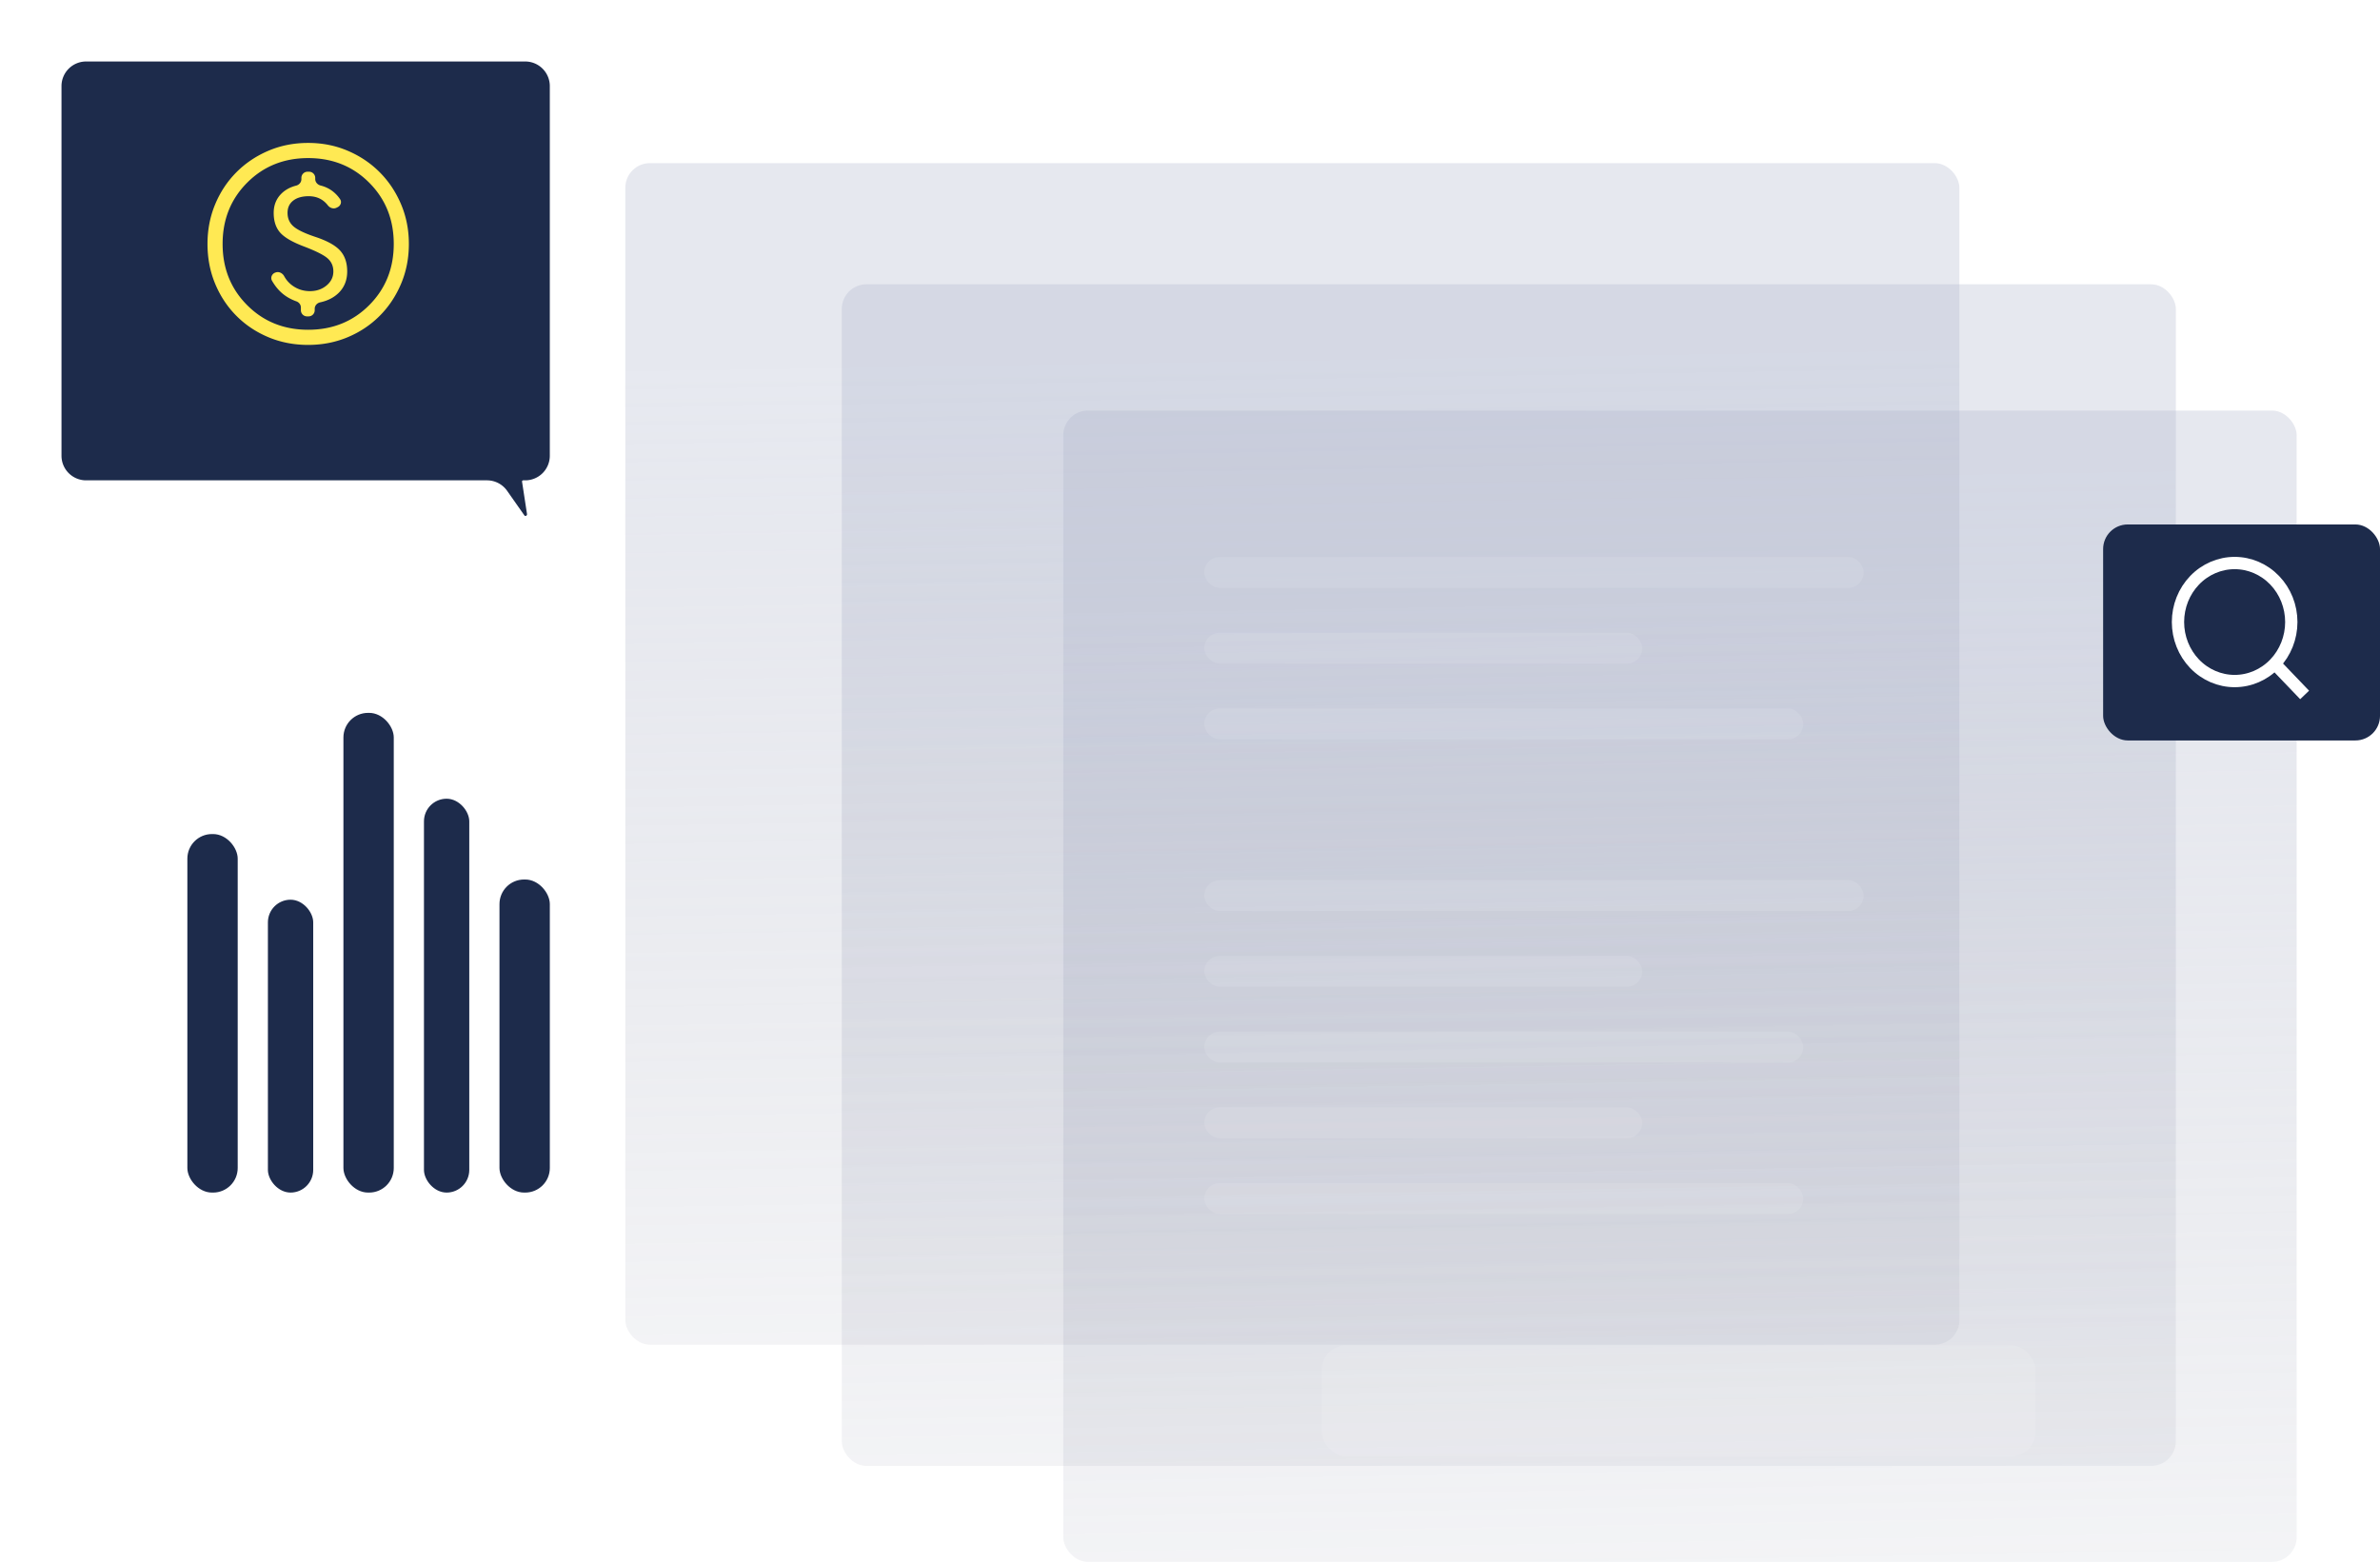 <svg width="387" height="254" fill="none" xmlns="http://www.w3.org/2000/svg"><rect x="136.88" y="46.238" width="216.922" height="192.159" rx="4" fill="url(#a)" fill-opacity=".3"/><rect x="101.682" y="26.53" width="216.922" height="192.159" rx="4" fill="url(#b)" fill-opacity=".3"/><rect x="172.898" y="66.768" width="200.55" height="187.232" rx="4" fill="url(#c)" fill-opacity=".3"/><rect x="195.819" y="90.583" width="107.233" height="5.018" rx="2.509" fill="#fff" fill-opacity=".1"/><rect x="195.819" y="102.901" width="71.216" height="5.018" rx="2.509" fill="#fff" fill-opacity=".1"/><rect x="195.819" y="115.219" width="97.41" height="5.018" rx="2.509" fill="#fff" fill-opacity=".1"/><rect x="195.819" y="143.139" width="107.233" height="5.018" rx="2.509" fill="#fff" fill-opacity=".1"/><rect x="195.819" y="155.457" width="71.216" height="5.018" rx="2.509" fill="#fff" fill-opacity=".1"/><rect x="195.819" y="180.093" width="71.216" height="5.018" rx="2.509" fill="#fff" fill-opacity=".1"/><rect x="195.819" y="167.775" width="97.41" height="5.018" rx="2.509" fill="#fff" fill-opacity=".1"/><rect x="195.819" y="192.411" width="97.41" height="5.018" rx="2.509" fill="#fff" fill-opacity=".1"/><rect x="214.918" y="218.78" width="116.055" height="18.066" rx="4" fill="#fff" fill-opacity=".1"/><rect x="341.979" y="85.291" width="45.022" height="35.129" rx="4" fill="#1D2B4B"/><path d="m374.744 113.017-4.862-5.074 4.862 5.074Zm-2.167-11.856c0 2.546-.971 4.987-2.699 6.787-1.727 1.8-4.071 2.811-6.514 2.811-2.444 0-4.787-1.011-6.515-2.811-1.727-1.8-2.698-4.241-2.698-6.787 0-2.545.971-4.986 2.698-6.786 1.728-1.8 4.071-2.811 6.515-2.811 2.443 0 4.787 1.01 6.514 2.81 1.728 1.8 2.699 4.242 2.699 6.787v0Z" stroke="#fff" stroke-width="2" stroke-linecap="round"/><g filter="url(#d)"><path d="M10 10a4 4 0 0 1 4-4h71.401a4 4 0 0 1 4 4v60.117a4 4 0 0 1-4 4h-.325a.19.19 0 0 0-.188.22l.807 5.263a.267.267 0 0 1-.264.307.191.191 0 0 1-.156-.08l-2.817-4.01a4 4 0 0 0-3.273-1.7H14a4 4 0 0 1-4-4V10Z" fill="#1D2B4B"/></g><g filter="url(#e)"><rect x="81.218" y="139.033" width="8.186" height="50.914" rx="4" fill="#1D2B4B"/></g><g filter="url(#f)"><rect x="68.939" y="125.894" width="7.367" height="64.053" rx="3.684" fill="#1D2B4B"/></g><g filter="url(#g)"><rect x="55.842" y="111.934" width="8.186" height="78.013" rx="4" fill="#1D2B4B"/></g><g filter="url(#h)"><rect x="43.563" y="142.318" width="7.367" height="47.629" rx="3.684" fill="#1D2B4B"/></g><g filter="url(#i)"><rect x="30.466" y="131.642" width="8.186" height="58.305" rx="4" fill="#1D2B4B"/></g><path d="M48.925 50.453a1 1 0 0 0 1 1h.25a1 1 0 0 0 1-1v-.245c0-.508.383-.927.879-1.035 1.227-.266 2.224-.772 2.99-1.518.941-.917 1.412-2.087 1.412-3.51 0-1.424-.39-2.56-1.167-3.409-.777-.848-2.121-1.587-4.031-2.217-1.72-.575-2.9-1.142-3.54-1.704-.642-.56-.962-1.293-.962-2.196 0-.849.307-1.513.92-1.992.614-.479 1.453-.718 2.518-.718.818 0 1.528.191 2.128.575.368.234.7.54.995.92.33.421.9.62 1.383.389l.197-.095c.499-.24.716-.846.404-1.303a5.487 5.487 0 0 0-1.342-1.39 5.29 5.29 0 0 0-1.815-.83c-.497-.124-.886-.543-.886-1.055v-.194a1 1 0 0 0-1-1h-.251a1 1 0 0 0-1 1v.222c0 .5-.372.914-.855 1.039-.995.256-1.808.707-2.44 1.352-.805.821-1.207 1.848-1.207 3.08 0 1.34.347 2.409 1.043 3.202.696.794 1.985 1.547 3.868 2.259 1.937.739 3.22 1.382 3.847 1.93.628.547.942 1.259.942 2.135 0 .903-.369 1.662-1.105 2.278-.737.616-1.638.924-2.702.924s-2.012-.301-2.844-.903a4.549 4.549 0 0 1-1.345-1.527c-.268-.491-.83-.791-1.36-.614l-.07.023c-.562.188-.843.826-.545 1.34.466.802 1 1.465 1.6 1.989.662.576 1.447 1.027 2.358 1.353.426.152.733.543.733.995v.45Zm1.187 5.64c-2.32 0-4.475-.418-6.467-1.253-1.992-.834-3.724-1.99-5.198-3.47-1.473-1.477-2.626-3.215-3.458-5.214-.832-1.998-1.249-4.16-1.249-6.487 0-2.3.416-4.448 1.249-6.446.832-1.999 1.985-3.737 3.458-5.215 1.474-1.478 3.206-2.642 5.198-3.49 1.992-.849 4.147-1.273 6.467-1.273 2.292 0 4.434.424 6.426 1.273 1.991.848 3.724 2.012 5.198 3.49 1.473 1.478 2.633 3.216 3.478 5.215.846 1.998 1.27 4.147 1.27 6.446 0 2.327-.424 4.49-1.27 6.487-.845 1.999-2.005 3.737-3.478 5.215-1.474 1.478-3.207 2.635-5.198 3.47-1.992.834-4.134 1.252-6.426 1.252Zm0-2.464c3.956 0 7.265-1.334 9.925-4.003 2.66-2.669 3.99-5.988 3.99-9.957 0-3.97-1.33-7.288-3.99-9.957-2.66-2.669-5.969-4.003-9.925-4.003-3.957 0-7.265 1.334-9.925 4.003-2.66 2.669-3.99 5.988-3.99 9.957 0 3.97 1.33 7.288 3.99 9.957 2.66 2.669 5.968 4.003 9.925 4.003Z" fill="#FFE953"/><defs><filter id="d" x="0" y="0" width="99.401" height="93.907" filterUnits="userSpaceOnUse" color-interpolation-filters="sRGB"><feFlood flood-opacity="0" result="BackgroundImageFix"/><feColorMatrix in="SourceAlpha" values="0 0 0 0 0 0 0 0 0 0 0 0 0 0 0 0 0 0 127 0" result="hardAlpha"/><feOffset dy="4"/><feGaussianBlur stdDeviation="5"/><feComposite in2="hardAlpha" operator="out"/><feColorMatrix values="0 0 0 0 0.097 0 0 0 0 0.133 0 0 0 0 0.225 0 0 0 0.14 0"/><feBlend in2="BackgroundImageFix" result="effect1_dropShadow_124_1591"/><feBlend in="SourceGraphic" in2="effect1_dropShadow_124_1591" result="shape"/></filter><filter id="e" x="71.218" y="133.033" width="28.186" height="70.914" filterUnits="userSpaceOnUse" color-interpolation-filters="sRGB"><feFlood flood-opacity="0" result="BackgroundImageFix"/><feColorMatrix in="SourceAlpha" values="0 0 0 0 0 0 0 0 0 0 0 0 0 0 0 0 0 0 127 0" result="hardAlpha"/><feOffset dy="4"/><feGaussianBlur stdDeviation="5"/><feComposite in2="hardAlpha" operator="out"/><feColorMatrix values="0 0 0 0 0.097 0 0 0 0 0.133 0 0 0 0 0.225 0 0 0 0.14 0"/><feBlend in2="BackgroundImageFix" result="effect1_dropShadow_124_1591"/><feBlend in="SourceGraphic" in2="effect1_dropShadow_124_1591" result="shape"/></filter><filter id="f" x="58.939" y="119.894" width="27.367" height="84.053" filterUnits="userSpaceOnUse" color-interpolation-filters="sRGB"><feFlood flood-opacity="0" result="BackgroundImageFix"/><feColorMatrix in="SourceAlpha" values="0 0 0 0 0 0 0 0 0 0 0 0 0 0 0 0 0 0 127 0" result="hardAlpha"/><feOffset dy="4"/><feGaussianBlur stdDeviation="5"/><feComposite in2="hardAlpha" operator="out"/><feColorMatrix values="0 0 0 0 0.097 0 0 0 0 0.133 0 0 0 0 0.225 0 0 0 0.14 0"/><feBlend in2="BackgroundImageFix" result="effect1_dropShadow_124_1591"/><feBlend in="SourceGraphic" in2="effect1_dropShadow_124_1591" result="shape"/></filter><filter id="g" x="45.842" y="105.934" width="28.186" height="98.013" filterUnits="userSpaceOnUse" color-interpolation-filters="sRGB"><feFlood flood-opacity="0" result="BackgroundImageFix"/><feColorMatrix in="SourceAlpha" values="0 0 0 0 0 0 0 0 0 0 0 0 0 0 0 0 0 0 127 0" result="hardAlpha"/><feOffset dy="4"/><feGaussianBlur stdDeviation="5"/><feComposite in2="hardAlpha" operator="out"/><feColorMatrix values="0 0 0 0 0.097 0 0 0 0 0.133 0 0 0 0 0.225 0 0 0 0.14 0"/><feBlend in2="BackgroundImageFix" result="effect1_dropShadow_124_1591"/><feBlend in="SourceGraphic" in2="effect1_dropShadow_124_1591" result="shape"/></filter><filter id="h" x="33.563" y="136.318" width="27.367" height="67.629" filterUnits="userSpaceOnUse" color-interpolation-filters="sRGB"><feFlood flood-opacity="0" result="BackgroundImageFix"/><feColorMatrix in="SourceAlpha" values="0 0 0 0 0 0 0 0 0 0 0 0 0 0 0 0 0 0 127 0" result="hardAlpha"/><feOffset dy="4"/><feGaussianBlur stdDeviation="5"/><feComposite in2="hardAlpha" operator="out"/><feColorMatrix values="0 0 0 0 0.097 0 0 0 0 0.133 0 0 0 0 0.225 0 0 0 0.14 0"/><feBlend in2="BackgroundImageFix" result="effect1_dropShadow_124_1591"/><feBlend in="SourceGraphic" in2="effect1_dropShadow_124_1591" result="shape"/></filter><filter id="i" x="20.466" y="125.642" width="28.186" height="78.305" filterUnits="userSpaceOnUse" color-interpolation-filters="sRGB"><feFlood flood-opacity="0" result="BackgroundImageFix"/><feColorMatrix in="SourceAlpha" values="0 0 0 0 0 0 0 0 0 0 0 0 0 0 0 0 0 0 127 0" result="hardAlpha"/><feOffset dy="4"/><feGaussianBlur stdDeviation="5"/><feComposite in2="hardAlpha" operator="out"/><feColorMatrix values="0 0 0 0 0.097 0 0 0 0 0.133 0 0 0 0 0.225 0 0 0 0.14 0"/><feBlend in2="BackgroundImageFix" result="effect1_dropShadow_124_1591"/><feBlend in="SourceGraphic" in2="effect1_dropShadow_124_1591" result="shape"/></filter><linearGradient id="a" x1="245.341" y1="78.389" x2="248.934" y2="304.421" gradientUnits="userSpaceOnUse"><stop stop-color="#AEB5CC"/><stop offset="1" stop-color="#5F647E" stop-opacity="0"/></linearGradient><linearGradient id="b" x1="210.143" y1="58.681" x2="213.735" y2="284.713" gradientUnits="userSpaceOnUse"><stop stop-color="#AEB5CC"/><stop offset="1" stop-color="#5F647E" stop-opacity="0"/></linearGradient><linearGradient id="c" x1="273.173" y1="98.095" x2="276.862" y2="318.325" gradientUnits="userSpaceOnUse"><stop stop-color="#AEB5CC"/><stop offset="1" stop-color="#5F647E" stop-opacity="0"/></linearGradient></defs></svg>
